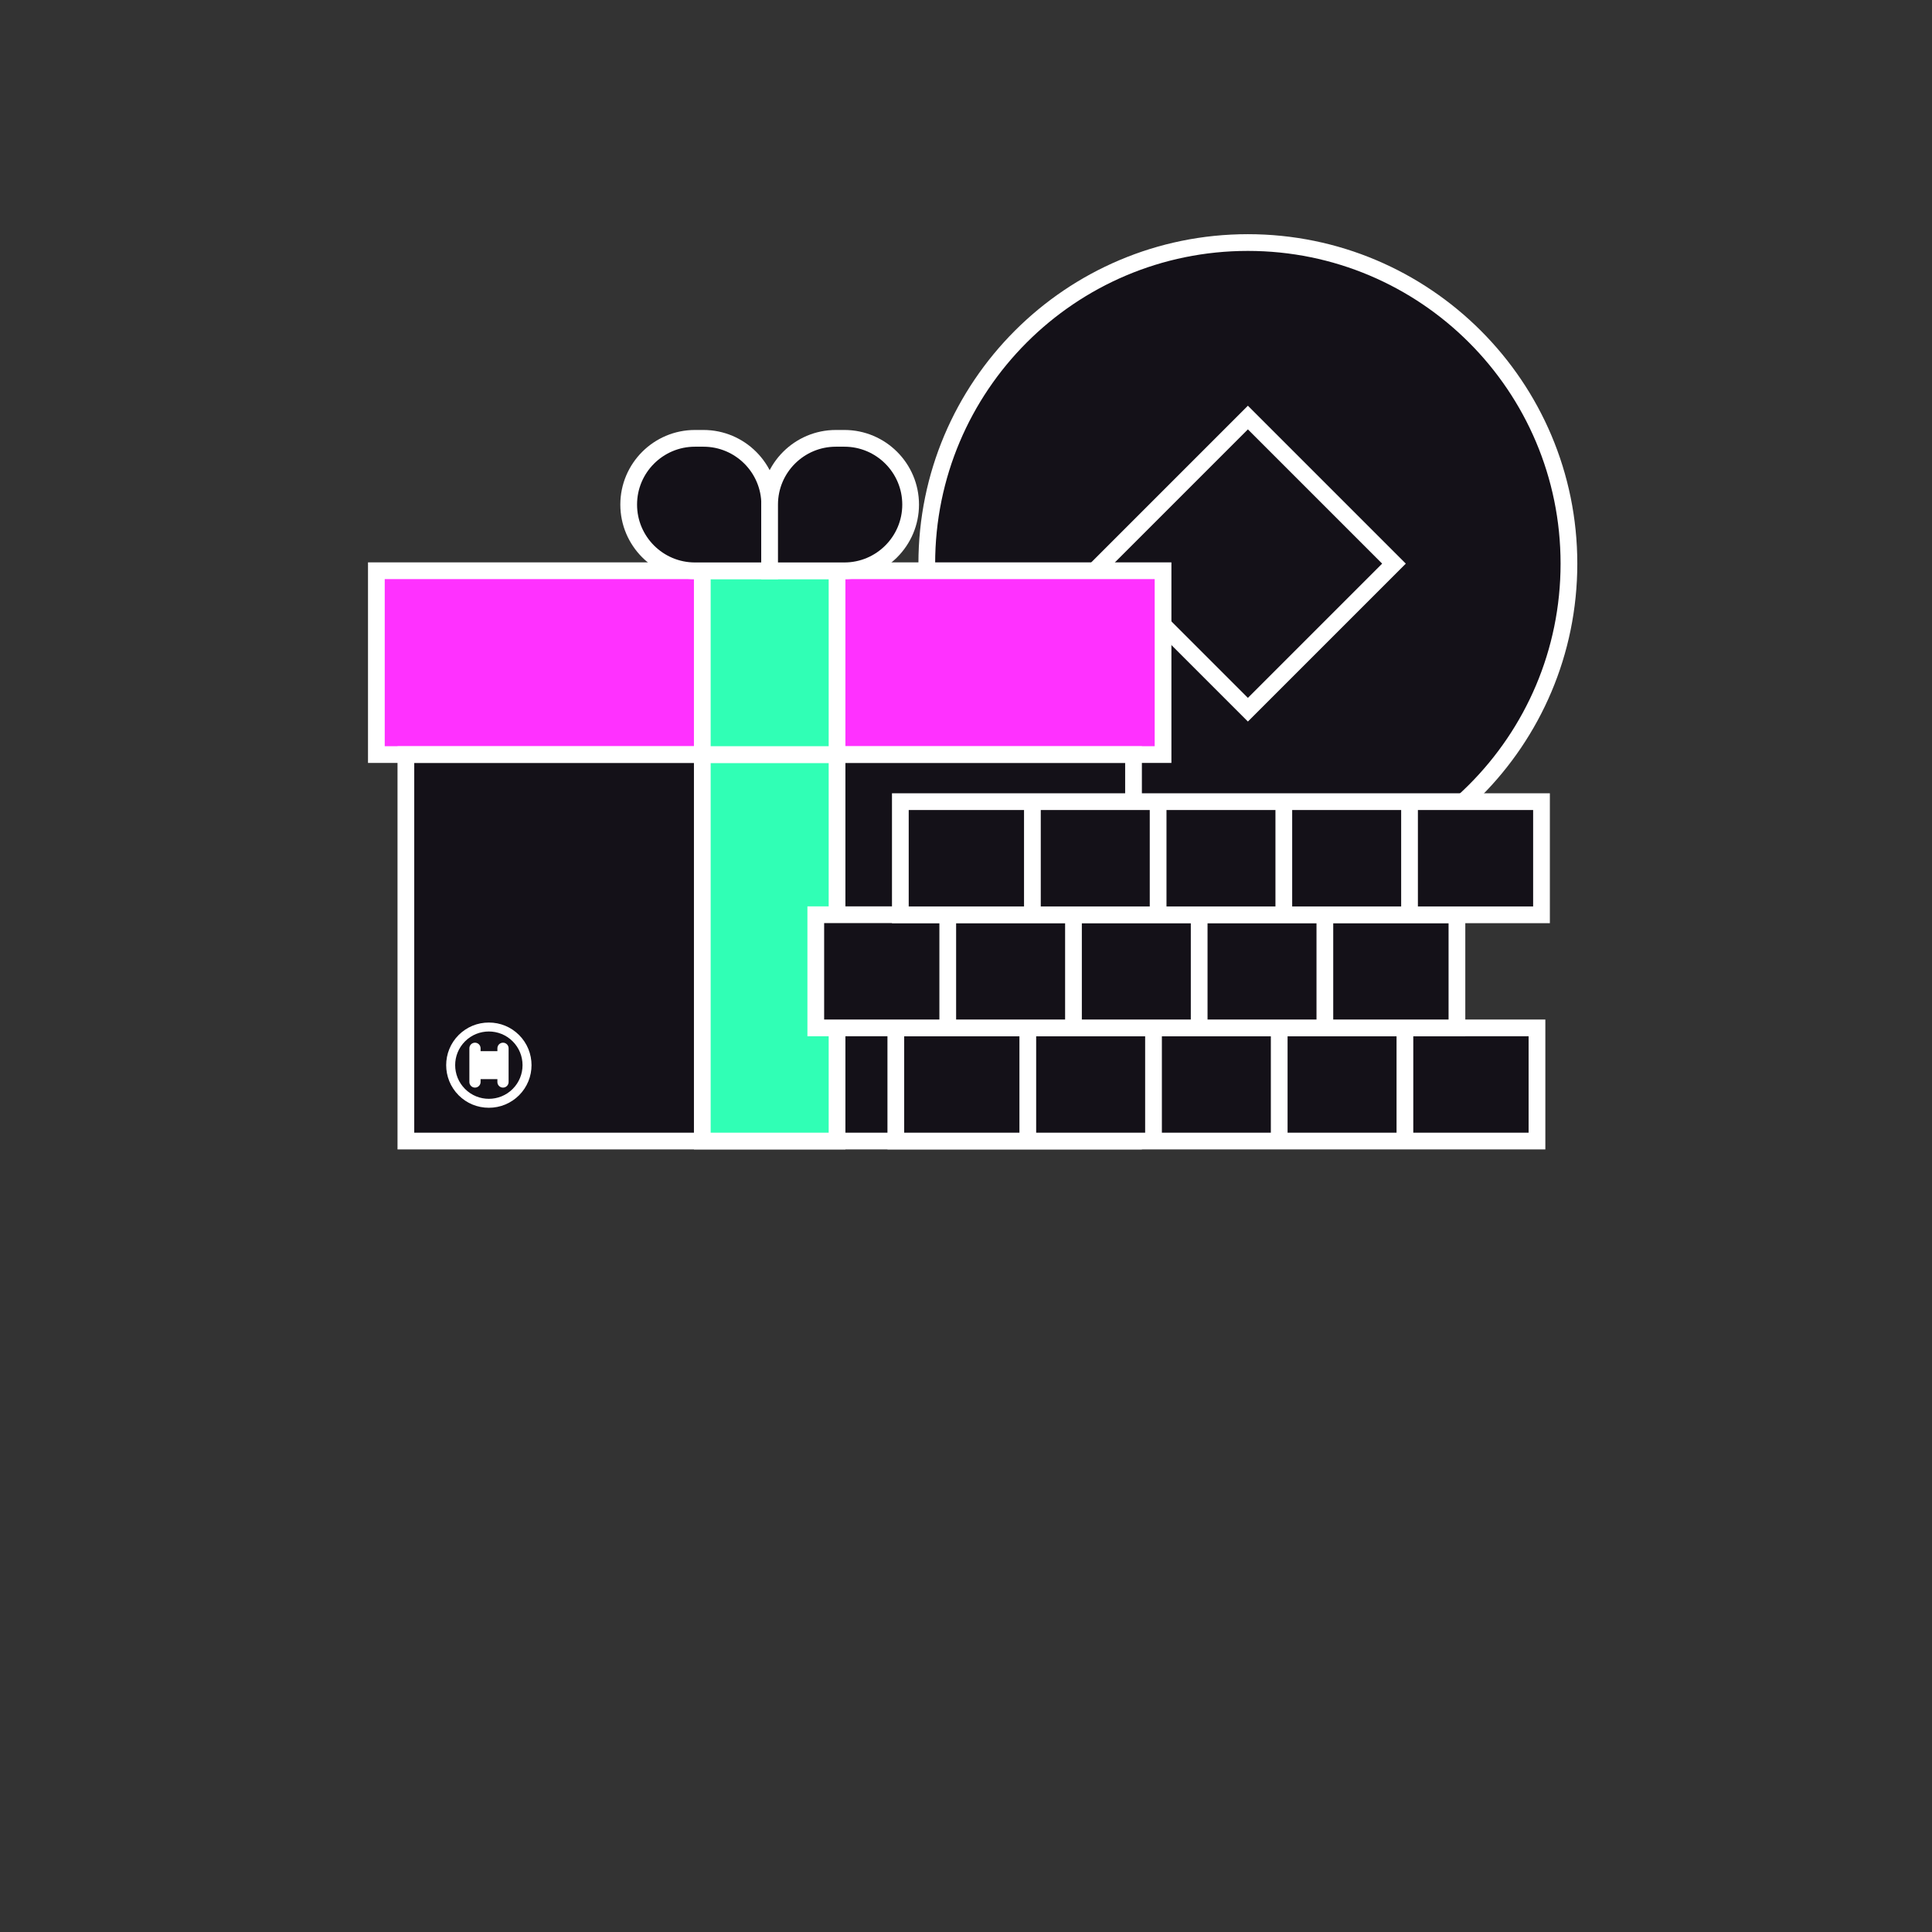 <svg width="231" height="231" viewBox="0 0 231 231" fill="none" xmlns="http://www.w3.org/2000/svg">
<rect x="0" y="0" width="231" height="231" fill="#333333" stroke="none"/>
<path d="M149.201 105.78C170.403 105.78 187.591 88.592 187.591 67.39C187.591 46.188 170.403 29 149.201 29C127.998 29 110.811 46.188 110.811 67.39C110.811 88.592 127.998 105.78 149.201 105.78Z" fill="#141118" stroke="white" stroke-width="2" stroke-miterlimit="10"/>
<path d="M166.671 67.391L149.205 49.925L131.74 67.391L149.205 84.856L166.671 67.391Z" fill="#141118" stroke="white" stroke-width="2" stroke-miterlimit="10"/>
<path d="M139.06 68.24H45V90.22H139.06V68.24Z" fill="#FF31FF" stroke="white" stroke-width="2" stroke-miterlimit="10"/>
<path d="M135.529 90.23H48.529V136.43H135.529V90.23Z" fill="#141118" stroke="white" stroke-width="2" stroke-miterlimit="10"/>
<path d="M100.081 90.23H83.971V136.43H100.081V90.23Z" fill="#30FFB5" stroke="white" stroke-width="2" stroke-miterlimit="10"/>
<path d="M100.081 68.24H83.971V90.22H100.081V68.24Z" fill="#30FFB5" stroke="white" stroke-width="2" stroke-miterlimit="10"/>
<path d="M83.09 52.41H84.11C88.48 52.41 92.03 55.96 92.03 60.33V68.25H83.09C78.72 68.25 75.17 64.7 75.17 60.33C75.17 55.96 78.72 52.41 83.09 52.41Z" fill="#141118" stroke="white" stroke-width="2" stroke-miterlimit="10"/>
<path d="M99.939 52.41H100.96C105.33 52.41 108.88 55.96 108.88 60.33C108.88 64.7 105.33 68.25 100.96 68.25H92.019V60.33C92.019 55.96 95.57 52.41 99.939 52.41Z" fill="#141118" stroke="white" stroke-width="2" stroke-miterlimit="10"/>
<path d="M62.06 123.75C61.1 122.79 59.82 122.26 58.45 122.26C57.08 122.26 55.81 122.79 54.84 123.75C52.85 125.74 52.85 128.97 54.84 130.96C55.8 131.92 57.08 132.45 58.45 132.45C59.82 132.45 61.09 131.92 62.06 130.96C64.05 128.97 64.05 125.74 62.06 123.75ZM61.3 130.2C60.51 130.99 59.48 131.38 58.45 131.38C57.42 131.38 56.39 130.99 55.6 130.2C54.03 128.63 54.03 126.08 55.6 124.51C56.39 123.72 57.42 123.33 58.45 123.33C59.48 123.33 60.51 123.72 61.3 124.51C62.87 126.08 62.87 128.63 61.3 130.2Z" fill="white"/>
<path d="M60.141 124.67C59.771 124.67 59.471 124.97 59.471 125.34V125.68H57.461V125.34C57.461 124.97 57.161 124.67 56.791 124.67C56.421 124.67 56.121 124.97 56.121 125.34V129.37C56.121 129.74 56.421 130.04 56.791 130.04C57.161 130.04 57.461 129.74 57.461 129.37V129.03H59.471V129.37C59.471 129.74 59.771 130.04 60.141 130.04C60.511 130.04 60.811 129.74 60.811 129.37V125.34C60.811 124.97 60.511 124.67 60.141 124.67Z" fill="white"/>
<path d="M183.769 122.9H107.109V136.43H183.769V122.9Z" fill="#141118" stroke="white" stroke-width="2" stroke-miterlimit="10"/>
<path d="M122.889 122.9V136.43" stroke="white" stroke-width="2" stroke-miterlimit="10"/>
<path d="M137.92 122.9V136.43" stroke="white" stroke-width="2" stroke-miterlimit="10"/>
<path d="M152.949 122.9V136.43" stroke="white" stroke-width="2" stroke-miterlimit="10"/>
<path d="M167.979 122.9V136.43" stroke="white" stroke-width="2" stroke-miterlimit="10"/>
<path d="M174.199 109.37H97.539V122.9H174.199V109.37Z" fill="#141118" stroke="white" stroke-width="2" stroke-miterlimit="10"/>
<path d="M113.318 109.37V122.9" stroke="white" stroke-width="2" stroke-miterlimit="10"/>
<path d="M128.35 109.37V122.9" stroke="white" stroke-width="2" stroke-miterlimit="10"/>
<path d="M143.379 109.37V122.9" stroke="white" stroke-width="2" stroke-miterlimit="10"/>
<path d="M158.408 109.37V122.9" stroke="white" stroke-width="2" stroke-miterlimit="10"/>
<path d="M184.31 95.85H107.65V109.38H184.31V95.85Z" fill="#141118" stroke="white" stroke-width="2" stroke-miterlimit="10"/>
<path d="M123.439 95.85V109.37" stroke="white" stroke-width="2" stroke-miterlimit="10"/>
<path d="M138.471 95.85V109.37" stroke="white" stroke-width="2" stroke-miterlimit="10"/>
<path d="M153.5 95.85V109.37" stroke="white" stroke-width="2" stroke-miterlimit="10"/>
<path d="M168.531 95.85V109.37" stroke="white" stroke-width="2" stroke-miterlimit="10"/>
</svg>
